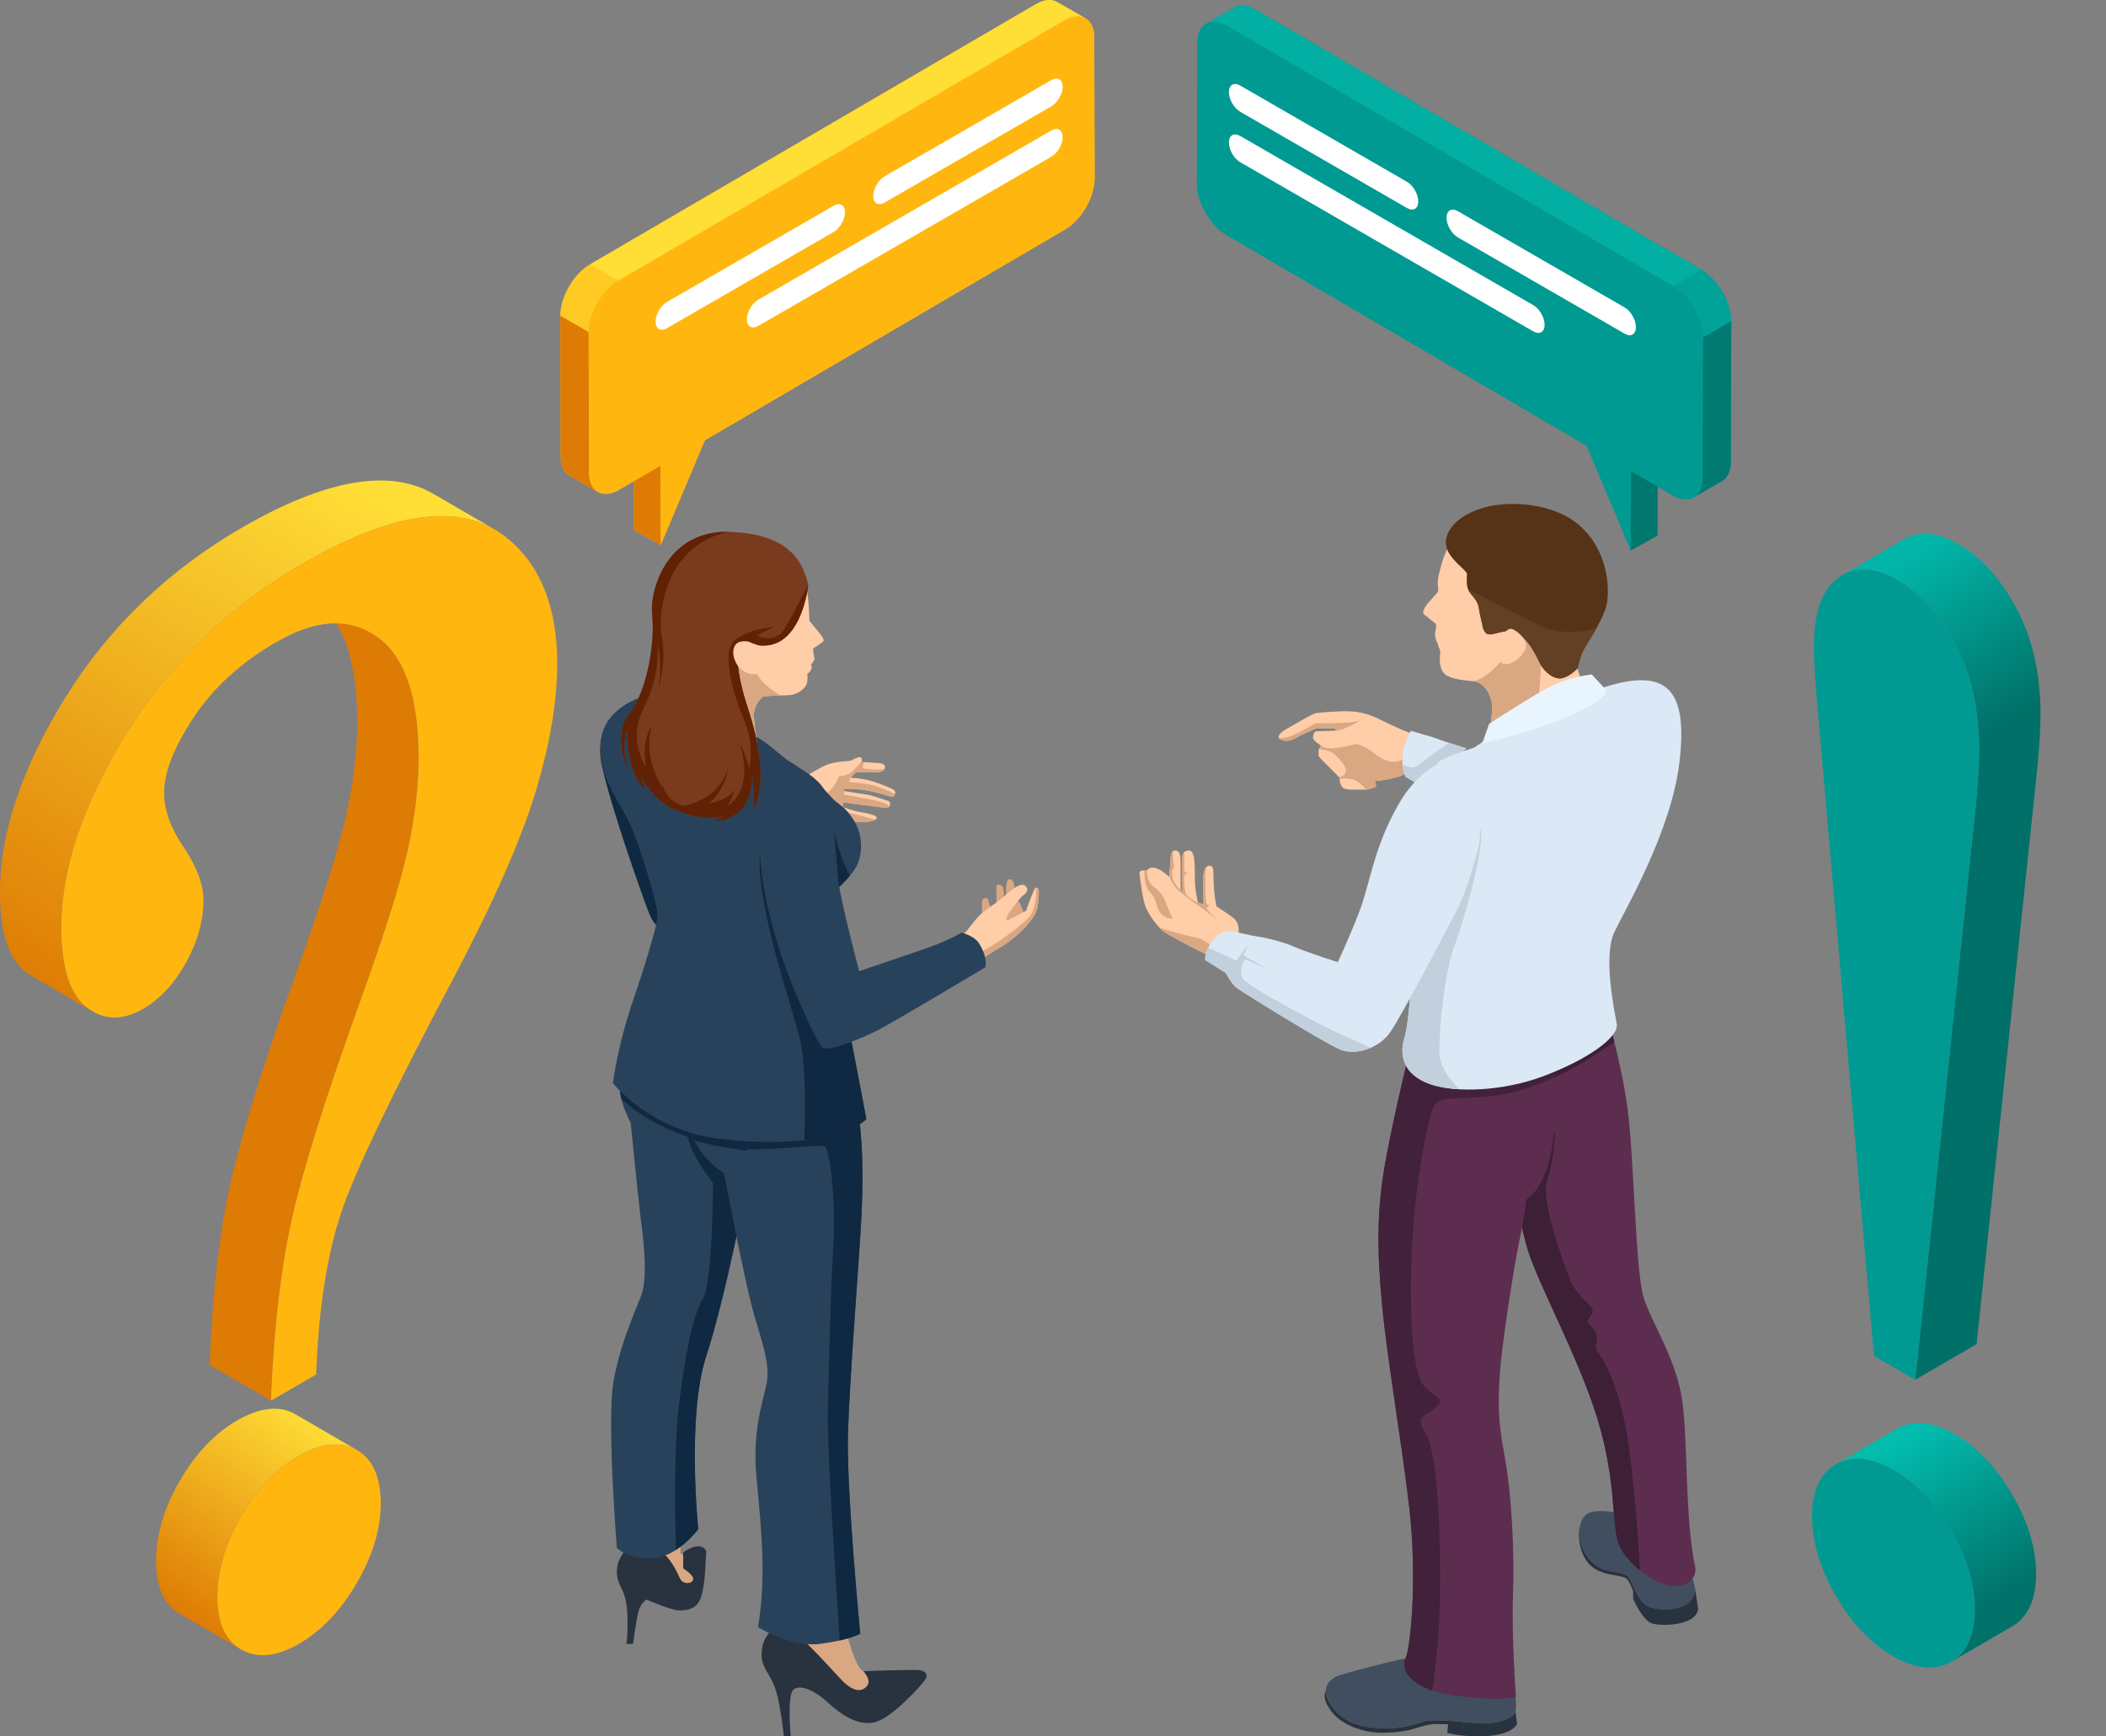 <?xml version="1.0" encoding="UTF-8"?>
<svg id="_1" data-name="1" xmlns="http://www.w3.org/2000/svg" xmlns:xlink="http://www.w3.org/1999/xlink" viewBox="0 0 2145.72 1769.31">
  <rect x="0" y="0" width="2145.72" height="1769.31" fill="#808080" stroke="none"/>
  <defs>
    <linearGradient id="Unbenannter_Verlauf_3" data-name="Unbenannter Verlauf 3" x1="1932.66" y1="1470.89" x2="2033.32" y2="1631.13" gradientUnits="userSpaceOnUse">
      <stop offset="0" stop-color="#02bcae"/>
      <stop offset="1" stop-color="#01726a"/>
    </linearGradient>
    <linearGradient id="Unbenannter_Verlauf_2" data-name="Unbenannter Verlauf 2" x1="1785.28" y1="670.88" x2="1890.06" y2="835.23" gradientUnits="userSpaceOnUse">
      <stop offset="0" stop-color="#02b5a8"/>
      <stop offset="1" stop-color="#017068"/>
    </linearGradient>
    <linearGradient id="linear-gradient" x1="318.85" y1="1441.15" x2="181.1" y2="1643.56" gradientUnits="userSpaceOnUse">
      <stop offset="0" stop-color="#ffde36"/>
      <stop offset="1" stop-color="#de7b04"/>
    </linearGradient>
    <linearGradient id="linear-gradient-2" x1="365.26" y1="492.46" x2="46.62" y2="1021.15" xlink:href="#linear-gradient"/>
  </defs>
  <g>
    <path d="m2050.44,1523.31c-16.06-27.79-35.74-48.54-58.52-61.69-22.8-13.16-42.54-15.17-58.71-5.96l-62.53,36.34c16.17-9.21,35.91-7.2,58.7,5.95,22.77,13.15,42.46,33.9,58.52,61.69,16.06,27.85,24.16,54.95,24.08,80.63-.07,26.17-8.33,44.12-24.46,53.32l62.53-36.34c16.14-9.2,24.39-27.15,24.46-53.32.08-25.67-8.02-52.77-24.08-80.63Z" style="fill: url(#Unbenannter_Verlauf_3);"/>
    <path d="m2055.49,621.86c-16.11-31.04-36.19-53.62-59.7-67.19-21.58-12.46-40.53-14.13-56.38-4.92-10.42,6.06-20.84,12.11-31.26,18.17-10.42,6.06-20.84,12.11-31.26,18.17,15.85-9.21,34.79-7.55,56.38,4.91,23.51,13.57,43.58,36.15,59.69,67.19,15.72,30.33,23.61,66.21,23.5,106.66-.03,12.53-.96,29.01-2.84,50.39l-62.27,590.72,62.53-36.34,62.27-590.72c1.88-21.38,2.8-37.85,2.84-50.38.11-40.45-7.78-76.34-23.5-106.66Z" style="fill: url(#Unbenannter_Verlauf_2);"/>
    <g>
      <path d="m1929.39,1497.95c-22.79-13.16-42.54-15.17-58.7-5.95-16.17,9.18-24.39,26.9-24.46,52.57-.08,26.2,8.05,53.57,24.08,81.35,16.03,27.8,35.75,48.58,58.54,61.74,22.77,13.15,42.51,15.15,58.68,5.94,16.14-9.2,24.39-27.15,24.46-53.32.08-25.68-8.02-52.78-24.08-80.63-16.06-27.79-35.75-48.54-58.52-61.69Z" style="fill: #009a93;"/>
      <path d="m1992.96,658.2c-16.11-31.04-36.18-53.62-59.69-67.19-23.45-13.54-43.79-14.33-60.42-2.28-16.34,11.81-24.67,35.3-24.76,69.8-.04,13.73,1.21,34.53,3.85,63.53l57.36,659.62,42.06,24.29,62.27-590.72c1.88-21.38,2.81-37.86,2.84-50.39.11-40.45-7.78-76.34-23.5-106.66Z" style="fill: #009a93;"/>
    </g>
  </g>
  <g>
    <path d="m300.93,1441.07c-16.17-9.22-36.13-7.07-59.33,6.32-22.8,13.16-42.48,33.91-58.55,61.74-16.03,27.77-24.15,55.41-24.08,82.12.07,26.2,8.32,44.12,24.46,53.32l62.52,36.34c-16.14-9.2-24.39-27.13-24.46-53.32-.08-26.72,8.04-54.35,24.08-82.13,16.06-27.82,35.75-48.57,58.55-61.74,23.19-13.39,43.16-15.53,59.32-6.32l-62.52-36.33Z" style="fill: url(#linear-gradient);"/>
    <polygon points="276.08 1427.22 213.55 1390.89 214.06 1379.12 276.59 1415.46 276.08 1427.22" style="fill: #de7b04;"/>
    <path d="m383.86,648.66c-1.86-1.3-3.75-2.5-5.65-3.61-20.85-12.11-41.68-24.22-62.53-36.34,1.91,1.11,3.79,2.31,5.65,3.61,28.11,19.63,42.47,60.62,42.64,121.93.08,30.23-3.71,62.77-11.27,96.7-7.62,34.26-24.63,87.85-50.53,159.33-33.89,94.44-56.55,166.98-67.36,215.59-10.84,48.77-17.82,107.04-20.76,173.24l62.53,36.33c2.94-66.2,9.92-124.48,20.76-173.24,10.81-48.62,33.47-121.15,67.36-215.59,25.9-71.48,42.91-125.07,50.52-159.33,7.57-33.93,11.36-66.47,11.28-96.7-.18-61.31-14.53-102.31-42.64-121.93Z" style="fill: #de7b04;"/>
    <path d="m441.51,503.15c-44.74-26-110.06-14.54-194.55,34.24-75.28,43.46-135.87,101.66-180.1,172.99C22.33,782.21-.17,849.15,0,909.39c.11,39.93,8.61,66.94,25.27,80.3,2.24,1.79,4.52,3.37,6.83,4.71l62.53,36.34c-2.32-1.35-4.6-2.92-6.83-4.72-16.66-13.36-25.16-40.36-25.28-80.29-.17-60.23,22.33-127.17,66.86-199.01,44.22-71.33,104.82-129.52,180.1-172.99,84.49-48.78,149.8-60.23,194.55-34.23-20.84-12.11-41.68-24.23-62.53-36.34Z" style="fill: url(#linear-gradient-2);"/>
    <g>
      <path d="m363.45,1477.41c-16.16-9.21-36.13-7.07-59.32,6.32-22.8,13.16-42.48,33.92-58.55,61.74-16.03,27.78-24.15,55.41-24.08,82.13.07,26.19,8.32,44.12,24.46,53.32,16.17,9.21,35.91,7.2,58.71-5.96,22.74-13.13,42.54-33.95,58.8-61.82,16.29-27.95,24.52-55.39,24.45-81.62-.08-26.68-8.3-44.89-24.47-54.1Z" style="fill: #ffb710;"/>
      <path d="m517.55,549.01c-44.64-37.53-114.63-29.22-208.06,24.71-75.28,43.47-135.88,101.66-180.1,172.99-44.53,71.84-67.03,138.78-66.86,199.01.11,39.93,8.61,66.94,25.28,80.29,17.09,13.7,36.58,14.38,57.96,2.04,17.22-9.94,31.95-25.88,43.87-47.39,11.77-21.27,17.69-42.68,17.63-63.71-.05-16.21-6.99-34.33-21.23-55.44-12.45-18.47-18.8-36.35-18.84-53.14-.06-21.09,9.6-46.1,29.48-76.39,20.14-30.73,48.6-56.81,84.57-77.57,40.78-23.55,74.37-25.43,102.62-5.76,28.11,19.63,42.47,60.62,42.64,121.93.08,30.23-3.71,62.77-11.28,96.7-7.61,34.26-24.62,87.86-50.52,159.33-33.89,94.44-56.55,166.97-67.36,215.59-10.84,48.76-17.82,107.04-20.76,173.24l-.51,11.76,45.99-26.55.51-10.53c2.8-60.85,11.17-112.62,24.84-153.86,13.78-41.62,52.61-122.75,115.51-241.24,40.46-76.79,68.34-140.24,82.89-188.61,14.64-48.71,22.01-92.83,21.9-131.06-.16-56.56-17.05-99.06-50.17-126.36Z" style="fill: #ffb710;"/>
    </g>
  </g>
  <g>
    <path d="m653.79,1596.69c-8.98-3.54-16-17.98-12.72-26.59,3.27-8.61,9.1-31.04,5.95-52.31-3.15-21.26-21.89-80.22-18.09-108.89,3.8-28.67,13.12-50.08,20.72-69.08,7.6-19,14.51-46.28,9.67-73.57-4.84-27.29-14.65-123.3-14.65-123.3,0,0-14.02-24.52-8.49-61.82,5.53-37.3,18.65-69.77,18.65-69.77l82.9,82.89,13.12,102.58s-5.88,73.91-17.62,112.25c-11.74,38.34-24.52,55.26-28.66,97.05-4.14,41.79-14.5,109.83-13.12,135.74s2.04,40.95,2.04,40.95c0,0,9.63,6.26,12.16,12.16,2.52,5.9,2.8,19.93-2.34,22.64-5.15,2.71-49.51-20.94-49.51-20.94Z" style="fill: #d9a782;"/>
    <path d="m830.72,1709.33c-20.84-12.95-33.41-24.97-36.04-33.22-2.63-8.26,2.26-21.21,2.26-21.21,0,0,9.19-15.01,5.44-39.23-3.75-24.21-27.47-80.35-29.55-120.24-2.07-39.89,16.58-86.52,12.95-108.28-3.63-21.76-24.35-76.16-30.57-112.42-6.22-36.27-15.02-81.86-15.02-81.86,0,0-35.23-15.02-41.45-68.9-6.22-53.88,10.36-76.16,10.36-76.16h144.54s20.72,74.6,21.24,148.17c.52,73.57-7.77,148.69-10.36,179.77-2.59,31.09-6.22,77.19-9.84,139.36-3.63,62.17-3.63,104.65,2.59,129.52s14.82,55.47,22.38,58.22c7.56,2.75,19.85,28.5,3.08,28.03-16.77-.47-52.01-21.54-52.01-21.54Z" style="fill: #d9a782;"/>
    <path d="m643.71,1570.1s-12.61,15.49-14.41,24.32c-1.8,8.83-1.08,14.59,4.5,25.4,5.58,10.81,5.58,26.12,5.58,36.75s-1.08,18.55-1.08,18.55h6.66s3.78-27.92,5.94-34.58c2.16-6.66,7.56-10.63,7.56-10.63,0,0,25.4,10.81,32.6,10.99,7.2.18,19.27-.18,23.59-14.41,4.32-14.23,4.5-42.33,4.86-45.21.36-2.88-4.86-7.21-12.25-5.04-7.38,2.16-11.17,5.94-11.17,5.94v16.03s11.71,7.21,10.09,11.53c-1.62,4.32-10.09,5.04-13.33-1.26-3.24-6.31-14.59-38.37-49.17-38.37Z" style="fill: #29333f;"/>
    <path d="m796.09,1654.04s-16.93,7.56-19.63,25.4c-2.7,17.83,5.58,22.15,12.07,37.46,6.48,15.31,10.09,52.41,10.09,52.41h7.02s-3.96-41.97,2.88-47.73c6.84-5.76,22.34,1.44,34.22,12.61,11.89,11.17,30.8,25.22,48.63,20.71,17.83-4.5,47.55-37.82,51.15-43.23,3.6-5.41.9-9.91-8.83-10.09-9.73-.18-54.04,1.26-54.04,1.26,0,0,8.29,9.01,4.14,14.59-4.14,5.58-12.79,9.01-27.2-6.48-14.41-15.49-48.27-53.31-60.52-56.92Z" style="fill: #29333f;"/>
    <path d="m628.42,1577.15s10.02,11.4,35.87,10.64c25.84-.76,47.13-29.64,47.13-29.64,0,0-11.84-115.53,8.14-176.34,19.98-60.81,42.02-177.33,42.02-177.33l-3.8-140.09-111.27-30.3s-5.51,10.56-12.4,44.78c-6.89,34.22,0,47.54,8.5,65.45,0,0,7.29,73.85,10.06,96.03,2.77,22.18,7.7,61.3.62,79.78-7.08,18.48-21.37,49.05-28.28,87.73-6.91,38.68,3.41,169.28,3.41,169.28Z" style="fill: #29425b;"/>
    <path d="m700.73,1159.36c6.45,23.31,25.79,46.12,25.79,46.12,0,0-.5,100.31-9.92,116.86-9.42,16.54-16.76,45.8-24.5,106.31-5.28,41.3-4.5,110.76-3.48,150.72,13.61-8.77,22.79-21.21,22.79-21.21,0,0-11.84-115.53,8.14-176.34,19.98-60.81,42.02-177.33,42.02-177.33l-2.54-93.79-61.68-10.35s-3.07,35.71,3.38,59.02Z" style="fill: #102942;"/>
    <path d="m772.31,1657.96s33.16,20.89,62.69,17.15c29.53-3.74,41.45-10.35,41.45-10.35,0,0-14.51-149.83-12.43-206.47,2.07-56.64,8.98-144.37,12.43-197.56,3.45-53.19,6.76-138.04-20.45-192.32l-158.64-6.62s-4.18,30.83-1.52,59.45c2.66,28.61,13.97,48.24,24.62,59.55,10.64,11.31,17.3,14.64,17.3,14.64,0,0,21.29,114.44,31.94,149.04,10.64,34.6,14.3,49.23,11.31,65.54-2.99,16.3-14.77,47.09-10.31,94.81,5.24,56.08,10.1,102.98,1.63,153.15Z" style="fill: #29425b;"/>
    <path d="m697.35,1061.79s-4.18,30.83-1.52,59.45c1.54,16.55,5.98,30.08,11.51,40.75,10.62,3,28.83,7.66,43.51,8.91,22.14,1.88,83.27-4.18,88.87-3.25,5.6.93,12.13,54.13,9.33,101.27-2.8,47.13-4.67,125.53-5.6,171.27-.72,35.45,8.09,171.82,12.09,231.37,14.62-3.33,20.91-6.79,20.91-6.79,0,0-14.51-149.83-12.43-206.47,2.07-56.64,8.98-144.37,12.43-197.56,3.45-53.19,6.76-138.04-20.45-192.32l-158.64-6.62Z" style="fill: #102942;"/>
    <path d="m757.78,1064.39l-111.27-30.3s-5.51,10.56-12.4,44.78c-3.71,18.41-3.42,30.76-1.05,41.04,9.44,8.62,33.22,27.57,70.85,39.44,16.38,5.17,36.78,9.7,56.8,13.45l-2.94-108.42Z" style="fill: #102942;"/>
    <path d="m639.28,721.59l-2.4-2.4s-33.33,16.56-23.59,61.14c9.74,44.58,41.2,132.68,47.5,148.94,6.29,16.26,13.11,20.45,34.09,15.73,20.98-4.72-55.59-223.41-55.59-223.41Z" style="fill: #102942;"/>
    <g>
      <path d="m814.97,794.64s18.99-11.91,27.46-15.37c8.46-3.45,24.18-3.97,24.18-3.97,0,0,7.77-4.46,10.02-3.79,2.25.68,1.38,5,1.38,5,0,0,11.92.52,17.61,1.04,5.7.52,6.91,2.88,5.7,5.5-1.21,2.62-2.59,4-11.57,3.83-8.98-.17-17.79.17-17.79.17l-5.44,5.44s9.41.43,17.01,2.16c7.6,1.73,21.59,7.25,25.73,9.33,4.14,2.07,2.93,5.18,1.55,7.08-1.38,1.9-7.94-1.04-16.4-3.11-8.46-2.07-9.67-2.42-16.58-3.28-6.91-.86-17.79-.86-17.79-.86v2.24s17.27,2.76,23.31,3.63c6.05.86,18.83,5.87,21.59,6.39,2.76.52,3.63,8.29-3.8,7.08-7.43-1.21-20.21-2.76-26.08-3.45-5.87-.69-15.71-2.07-15.71-2.07l-.86,4.66s9.33,3.46,15.02,4.66c5.7,1.21,20.72,2.94,19.69,6.73-1.04,3.8-14.33,4.66-23.49,3.8-9.15-.86-45.42-.86-45.42-.86l-9.33-41.96Z" style="fill: #ffcda8;"/>
      <path d="m906.35,821.55c-1.71-1.43-4.18-2.94-7.62-4.11-8.14-2.77-38.68-7.6-38.68-7.6v-6.04s10.88,0,17.79.86c6.91.86,8.11,1.21,16.58,3.28,8.46,2.07,15.02,5.01,16.4,3.11.4-.55.78-1.2,1.02-1.89-4.5-2.65-15.21-6.86-20.88-8.65-6.05-1.9-26.25-3.8-26.25-3.8l1.81-4.23,5.44-5.44s8.81-.35,17.79-.17c8.39.16,10.15-1.03,11.33-3.32-5.93,1.01-15.17.88-20.31-.48-2.4-.63-1.84-3.4-.37-6.45-1.45-.07-2.4-.11-2.4-.11,0,0,.05-.28.1-.7,0,0-5.2,5.79-9.69,10.28-4.49,4.49-13.73,5.1-13.73,5.1,0,0-3.97,12.26-14.16,18.3-5.37,3.19-13.97,5.22-20.81,6.51l4.58,20.6s36.27,0,45.42.86c7.83.74,18.68.21,22.3-2.34-13.37-3.64-36.81-9.57-36.81-9.57l3.28-3.28.86-4.66s9.84,1.38,15.71,2.07c5.87.69,18.65,2.24,26.08,3.45,2.8.46,4.42-.36,5.2-1.59Z" style="fill: #d9a782;"/>
    </g>
    <path d="m720.14,731.6l-41.91-17.35s-17.77-3.4-31.35,0c-13.58,3.4-31.53,23.29-33.47,45.12-1.94,21.83,21.07,58.14,34.1,86.92,13.03,28.78,29.76,80.37,23.25,102.91-6.52,22.54-17.35,53.27-29.94,92.88,0,0,31.73,30.22,77.06,46.08,45.33,15.86,130.7,11.33,151.09-6.8l-12.93-73.52-4.07-104.8s23.62-14.12,23.89-41.54c.27-27.42-18.92-34.96-33.99-52.87-15.07-17.91-40.93-32.82-40.93-32.82,0,0-34.48-35.64-80.78-44.21Z" style="fill: #dbe8f5;"/>
    <path d="m868.96,1081.37l-12.93-73.52-4.07-104.8s7.19-4.31,13.68-12.76c-11.92-28.85-22.55-69.65-22.55-69.65,0,0-56.25-8.69-66.91,28.04-10.66,36.74,9.87,124.44,18.07,171.06,5.49,31.24,5.97,61.39,5.69,77.9,30.68-1.18,58.5-6.91,69.02-16.26Z" style="fill: #c2cfdc;"/>
    <path d="m624.46,1103.62s37,47.47,106.78,56.57c53.62,6.99,125.51,4.95,151.46-19.82,0,0-16.58-87.91-19.15-99.11l-9.3-136.77s12.66-11.28,18.27-21.45c5.6-10.17,7.99-30.5-2.7-47.33-10.69-16.83-14.88-13.79-25.12-25.95-10.23-12.16-31.72-29.17-40.27-33.93-8.56-4.76-26.55-24.22-41.71-28.36-15.16-4.14-105.88-38.19-105.88-38.19,0,0-42.55,10.64-44.84,47.67-2.29,37.03,19.93,59.45,30.72,84.57,10.79,25.12,27.59,80.95,27.19,91.34-.39,10.39-10.17,41.31-17.23,63.52-7.06,22.21-20.7,56.13-28.23,107.26Z" style="fill: #29425b;"/>
    <path d="m882.69,1140.36s-16.58-87.91-19.15-99.11l-9.3-136.77s6.12-5.45,11.73-12.19c-12.9-23.65-19.19-57.07-19.19-57.07l-29.6-7.64s-39.11-13.97-43.03,41.54c-3.91,55.51,34.43,160.42,41.59,192.67,5.53,24.89,4.51,77.44,3.76,100.16,27.01-2.86,50.55-9.53,63.19-21.59Z" style="fill: #102942;"/>
    <g>
      <path d="m1001.13,936.94s-1.55-17.61,0-20.21c1.55-2.59,5.53-2.07,6.05,1.38.52,3.45,4.14,11.57,4.14,11.57l3.8-3.67s.34-15.16,0-19.3c-.34-4.14.17-6.1,3.63-5.12s3.97,2.88,4.32,14.45c.34,11.57,2.59.86,2.42-.86-.17-1.73-2.07-19.17,3.11-19.34,5.18-.17,5.18,9.5,5.18,14.16s5.27,9.93,5.27,9.93c0,0,5.44,13.56,5.44,14.25s-16.75,18.31-17.79,18.65c-1.04.34-25.56-15.89-25.56-15.89Z" style="fill: #d9a782;"/>
      <path d="m927.57,975.8s41.62-14.16,49.22-19.17c7.6-5.01,16.06-20.2,24.18-26.59,8.12-6.39,18.48-13.12,23.14-17.61,4.66-4.49,17.1-14.85,21.24-9.15,4.14,5.7-2.59,8.12-5.53,11.57-2.93,3.46-12.6,15.72-13.3,17.96-.69,2.25-3.11,6.56,1.47,4.4s17.36-9.24,17.36-9.24c0,0,4.54-12.44,6.78-17.79,2.25-5.35,3.06-6.39,5.13-5.35,2.07,1.04,1.04,10.88,0,17.96s-3.45,10.88-9.33,18.13c-5.87,7.25-18.48,18.31-27.11,23.31-8.63,5.01-54.74,34.54-62.69,40.24-7.95,5.7-47.49,33.16-70.98,44.38-23.49,11.22-43,17.78-44.04,14.85-1.04-2.93,20.55-61.3,29.7-67.18,9.15-5.87,42.38-16.41,54.74-20.72Z" style="fill: #ffcda8;"/>
      <path d="m1057.26,904.82c-.48-.24-.89-.36-1.27-.34.2,10.61-1.82,22.53-6.23,28.67-4.97,6.91-30.03,25.49-43.64,33.26-13.61,7.77-45.79,29.38-77.11,49.68-24.98,16.19-67.92,34.16-84.3,40.78-1.17,3.76-1.78,6.27-1.58,6.83,1.04,2.93,20.55-3.63,44.04-14.85,23.49-11.22,63.03-38.68,70.98-44.38,7.95-5.7,54.05-35.23,62.69-40.24,8.63-5.01,21.24-16.06,27.11-23.31,5.87-7.25,8.29-11.05,9.33-18.13s2.07-16.92,0-17.96Z" style="fill: #d9a782;"/>
      <path d="m800.92,775.81s-29.12,28.36-27.82,69.78c1.29,41.41,3.88,61.78,16.5,107.24,12.62,45.47,42.71,110.18,48.53,114.71,5.82,4.53,40.45-9.71,56.3-17.8,15.85-8.09,109.5-64.08,109.5-64.08,0,0,2.84-10.03-6.47-24.46-5.27-8.15-17.94-10.79-17.94-10.79,0,0-12.94,7.76-32.03,14.56-19.09,6.8-72.15,24.59-72.15,24.59,0,0-18.77-71.51-21.04-90.92-2.26-19.41-4.53-73.71-13.27-91.86-8.73-18.15-40.12-30.98-40.12-30.98Z" style="fill: #29425b;"/>
    </g>
    <g>
      <path d="m824.67,632.6s5.73,7.12,8.5,10.35c2.77,3.23,6.93,8.41,5.82,10.26-1.11,1.85-10.35,7.3-10.35,7.3,0,0-.28,3.7.65,7.49.92,3.79.65,4.34-.55,6.01-1.2,1.66-2.45,2.91-2.45,2.91,0,0,1.71,2.63-.14,5.86-1.85,3.23-3.6,3.7-3.6,3.7,0,0,1.11,8.87-1.85,12.85-2.96,3.97-9.06,9.06-18.94,9.15-9.89.09-22.55.83-24.21,1.48-1.66.65-8.68,7.67-9.37,16.65-.69,8.98,4.83,41.27,4.83,41.27,0,0-40.24,11.05-65.45-5.35-25.21-16.41-25.73-42.65-25.73-42.65,0,0,19.52-23.49,17.62-36.96-1.9-13.47-11.4-22.28-15.89-34.19-4.49-11.92-11.4-46.8,5.18-71.5,16.58-24.69,44.21-28.84,73.74-24.52,29.53,4.32,46.63,13.64,54.23,30.22,7.6,16.58,7.6,42.65,7.6,42.65l.38,7.03Z" style="fill: #ffcda8;"/>
      <path d="m767.24,679.6c-9.52-24.22-15.61-39.49-15.61-39.49h-24.95s4.77,82.61-.44,129.74c22.61,4.65,46.78-1.98,46.78-1.98,0,0-5.52-32.29-4.83-41.27.69-8.98,7.71-16,9.37-16.65,1.31-.51,9.46-1.08,17.7-1.34-9.67-5.41-22.45-14.86-28.01-29.01Z" style="fill: #d9a782;"/>
      <g>
        <path d="m728.03,837.6c44.04-6.01,37.81-49.35,37.81-49.35,3.31,14.48,1.58,36.62,1.58,36.62,18.13-34.47-1.87-92.23-7.2-108.76-5.34-16.53-11.64-44.97-7.5-55.68,4.14-10.72,19.66-2.93,19.66-2.93,44.64,5.93,51.12-61.73,51.12-61.73-5.08-20.14-15.95-51.38-79.56-53.81-63.62-2.43-82.43,58.11-79.42,85.17,3.01,27.06-5.12,77.16-23,99.5-17.88,22.34-2.47,56.89-2.47,56.89,0,0-6.92-24.97.51-39.83,0,0-2.95,40.56,17.46,60.89,0,0-2.3-5.5-4-12.68,0,0,13.57,23.99,33.03,32.46,19.45,8.47,38.19,11.3,51.16,6.8l-9.15,6.46Z" style="fill: #7a3a1d;"/>
        <g>
          <path d="m765.84,788.25c3.31,14.48,1.58,36.62,1.58,36.62,18.13-34.47-1.87-92.23-7.2-108.76-5.34-16.53-11.64-44.97-7.5-55.68,4.14-10.72,19.66-2.93,19.66-2.93,42.36,5.63,50.35-54.98,51.06-61.18-3.46,6.48-13.15,24.65-22.1,41.29-11.13,20.71-29.92,9.9-29.92,9.9l16.76-8.6s-22.87,1.08-39,12.84c-16.13,11.77-.47,59.97,9.72,84.08,10.19,24.12,4.52,47.22,4.52,47.22-3.32-14.53-9.71-25.49-9.71-25.49,15.86,51.12-14.1,64.56-14.1,64.56,6.47-5.32,8.33-17.54,8.33-17.54-5.77,11.07-25.59,13.96-25.59,13.96,17.96-14.33,19.53-37.58,19.53-37.58-8.33,35.6-46.21,40.13-46.21,40.13-15.62-4.65-19.78-16.96-20.89-23.48l.5,5.22s-20.96-28.64-11.22-63.53c0,0-10.74,14.5-6.04,41.93,0,0-18.44-26.78-3.12-57.74,15.33-30.98,15.96-51.08,14.82-69.53,0,0,6.16,25.39.58,50.05,0,0,9.17-26.86,4.1-54.58-4.65-25.42,3.27-93.42,67.78-107.49-62.18-1.23-80.64,58.38-77.66,85.19,3.01,27.06-5.12,77.16-23,99.5-17.88,22.34-2.47,56.89-2.47,56.89,0,0-6.92-24.97.51-39.83,0,0-2.95,40.56,17.46,60.89,0,0-2.3-5.5-4-12.68,0,0,13.57,23.99,33.03,32.46,19.45,8.47,38.19,11.3,51.16,6.8l-9.15,6.46c44.04-6.01,37.81-49.35,37.81-49.35Z" style="fill: #612104;"/>
          <path d="m674.77,797.61l-.4-4.18s-.03,1.65.4,4.18Z" style="fill: #612104;"/>
        </g>
      </g>
      <path d="m770.57,661.17c-3.28-8.46-11.57-8.46-16.92-7.08-5.35,1.38-9.5,9.5-3.97,20.9,5.53,11.4,20.21,14.85,22.62,9.67,2.42-5.18-1.73-23.49-1.73-23.49Z" style="fill: #ffcda8;"/>
    </g>
  </g>
  <g>
    <g>
      <path d="m1303.79,752.92c-2.13-1.4-1.54-5.55,7.18-10.27,8.72-4.71,26.17-15.67,30.64-16.14,4.48-.46,22.7-2.16,33.66-1.7,10.96.46,19.92,3.25,27.79,6.95,7.87,3.7,22.85,11.27,32.89,14.82,10.03,3.55,70.25,23.47,70.25,23.47l-23.01,39.22-44.93-19.61s-5.25-2.32-6.02-2.32,1.08,2.01-11.73,5.25c-12.82,3.24-19.92,3.24-19.92,3.24,0,0,3.09,5.41,0,6.49-3.09,1.08-8.03,2.32-8.03,2.32h-13.59c-10.35,0-11.12-1.7-12.82-4.94-1.7-3.24-1.24-7.26-1.24-7.26,0,0-8.72-8.72-16.29-16.29-7.56-7.57-4.55-5.72-5.17-9.15-.62-3.43,2.47-7.29,2.47-7.29,0,0-8.49-5.1-8.18-8.18.31-3.09.77-6.48,4.79-6.48s19.3-.62,19.3-.62l-2.32-2.32h-18.22s-14.05,5.71-19.92,9.27-12.2,5.08-17.6,1.54Z" style="fill: #ffcda8;"/>
      <g>
        <path d="m1488.4,800.42c-12.81-5.01-44.74-17.52-48.43-19.24-4.63-2.16-10.65-7.72-10.65-7.72-9.57,6.79-22.54-.31-28.56-5.4-6.02-5.1-16.37-10.19-18.84-9.88-2.47.31-19.92,4.94-26.71,4.39-6.79-.55-9.26-2.84-9.26-2.84,0,0-1.21,1.52-1.97,3.5,2.33.41,5.33.97,7.99,1.6,5.25,1.23,6.64,2.63,10.73,6.72,4.09,4.09,7.95,9.19,8.57,12.58.52,2.84-1.14,6.86-7.02,7.65.43.43.69.69.69.69,0,0-.05.5-.05,1.25,1.59-.31,3.01-.51,4.07-.48,5.1.16,10.81.77,13.59,2.78,2,1.44,6.46,4.81,9.51,8.65h.53s4.94-1.24,8.03-2.32c3.09-1.08,0-6.49,0-6.49,0,0,7.1,0,19.92-3.24,12.82-3.24,10.96-5.25,11.73-5.25s6.02,2.32,6.02,2.32l44.93,19.61,5.2-8.86Z" style="fill: #d9a782;"/>
        <path d="m1341.3,742.12h18.22l2.32,2.32c10.5-1.39,23.78-10.19,23.78-10.19,0,0-3.24,1.08-9.11,1.7-5.87.62-17.45.93-17.45.93h-18.53s-19.92,11.73-27.79,14.05c-3.08.91-6.56,1.22-9.66,1.27.18.29.41.54.7.74,5.4,3.55,11.74,2.01,17.6-1.54s19.92-9.27,19.92-9.27Z" style="fill: #d9a782;"/>
      </g>
      <path d="m1437.52,744.59s-15.32,25.45-5.38,46.95l15.32,9.14,46.76-38.1s-21.23-6.52-29.83-9.74c-8.6-3.23-14.78-4.57-14.78-4.57l-12.09-3.68Z" style="fill: #dbe8f5;"/>
      <path d="m1432.14,791.54l15.32,9.14,46.76-38.1s-8.94-2.74-17.57-5.55c-14.74,8.82-29.21,21.42-33.96,24.16-3.47,2-9.11.1-13.77-2.2.34,4.19,1.31,8.45,3.21,12.56Z" style="fill: #c2cfdc;"/>
    </g>
    <path d="m1544.11,1744.04c-1.82,7.28-19.6,12.12-32.13,12.12s-50.12-5.86-61.44-2.02c-20.57,6.98-36.38,9.09-58.61,5.25-22.23-3.84-33.55-15.97-39.41-28.5-1.29-2.76-1.82-5.3-1.81-7.65l-.04.02s-5.02,6.62,6.29,21.18c11.32,14.55,33.14,20.21,46.08,21.02,12.94.81,29.91-1.26,38.4-4.17,8.49-2.91,16.98-4.72,22.03-4.52,5.05.2,11.92.2,11.92.2l-.81,8.67s10.31,3.46,31.12,3.66c20.82.2,35.97-4.85,40.02-12.53l-1.62-12.73Z" style="fill: #29333f;"/>
    <path d="m1670.01,1544.37s-13.14-1.82-23.24-3.23c-10.11-1.42-26.07-3.23-31.93,3.23-5.86,6.47-7.07,16.98-3.84,29.1,3.23,12.12,13.74,23.04,23.65,25.87,9.9,2.83,21.22,3.44,24.25,7.07,3.03,3.64,9.3,23.65,18.39,29.3,9.1,5.66,29.71,5.46,39.41,0,9.7-5.46,10.71-15.76,10.71-15.76,0,0-8.89-37.39-11.52-45.27-2.63-7.88-45.88-30.31-45.88-30.31Z" style="fill: #414e5f;"/>
    <path d="m1727.41,1621.17c-.02-.12-.09-.23-.14-.34-.48,2.58-2.56,10.38-10.57,14.89-9.7,5.46-30.31,5.66-39.41,0-9.1-5.66-15.36-25.67-18.39-29.3-3.03-3.64-14.35-4.24-24.25-7.07-9.9-2.83-20.41-13.74-23.65-25.87-1.65-6.19-2.13-11.94-1.43-16.97h-.32s-2.49,14.34,3.78,27.88c6.27,13.54,15.36,16.17,21.42,18.39,6.06,2.22,20.01,2.83,23.24,6.26,3.23,3.44,6.26,12.53,6.26,12.53v7.48s9.3,22.23,19.4,25.26c10.11,3.03,44.06,2.28,46.89-14.42,0,0-2.07-14.32-2.83-18.72Z" style="fill: #29333f;"/>
    <path d="m1460.04,1675.53s-16.37,12.13-32.74,15.36c-16.37,3.23-52.14,12.93-61.84,15.97-9.7,3.03-18.79,11.52-12.93,24.05,5.86,12.53,17.18,24.66,39.41,28.5,22.23,3.84,38.04,1.72,58.61-5.25,11.32-3.84,48.91,2.02,61.44,2.02s30.31-4.85,32.13-12.12-1.42-42.64-14.96-55.98c-13.54-13.34-69.12-12.53-69.12-12.53Z" style="fill: #414e5f;"/>
    <path d="m1636.56,1031.28s15.17,50.38,21.67,98.05c6.5,47.67,8.12,165.76,16.25,192.31,8.13,26.54,33.59,62.84,39.55,106.17,5.96,43.34,2.39,118.63,13.38,170.1,0,0,2.17,15.55-18.07,18.07-20.23,2.52-54.41-23.48-60.91-45.15-6.5-21.67-1.57-61.21-20.53-124.05-18.96-62.84-59.99-136.51-71.36-173.35-11.38-36.84-31.98-160.89-31.98-160.89l35.64-47.61s48.74-18.47,76.37-33.64Z" style="fill: #5d2d4f;"/>
    <path d="m1655.59,1450.99c-12.7-62.17-29.33-72.24-29.58-77.06-.25-4.82,3.75-13.57-3.47-20.8-7.22-7.23-5.91-5.91-.66-14.23,5.25-8.32-14.45-14.45-22.77-36.34-8.32-21.89-29.34-80.12-22.77-99.39,6.57-19.26,7.93-47.72,7.93-47.72l-23.26-34.15s-4.35-12.65,22.2-23.37c20.18-8.15,48.95-27.33,61.59-36.06-4.54-18.24-8.26-30.59-8.26-30.59-27.63,15.17-76.37,33.64-76.37,33.64l-35.64,47.61s20.61,124.05,31.98,160.89c11.38,36.84,52.4,110.51,71.36,173.35,18.96,62.84,14.03,102.38,20.53,124.05,3,9.99,11.89,20.9,22.58,29.51-2.57-44.28-7.48-110.52-15.41-149.34Z" style="fill: #3d1f36;"/>
    <path d="m1437.8,1063.96s-19.46,80-27.03,124.32c-7.57,44.32-8.11,83.24-2.7,140.54,5.41,57.29,18.92,132.43,27.57,205.39,8.65,72.97,1.72,143.34-3.46,155.45-5.18,12.11,4,22.92,21.84,31.03,17.84,8.11,71.65,13.32,90.56,8.45,0,0-4.62-59.8-3-104.66,1.62-44.86-1.62-103.78-8.65-141.07-7.03-37.3-6.52-54.06-4.9-82.16,1.62-28.11,14.27-109.72,19.67-135.12,5.4-25.41,7.45-43.79,7.45-43.79,0,0,21.3-11.3,27.24-60.49,5.94-49.19-4.07-107.6-4.07-107.6,0,0-64.85,49.72-140.53,9.73Z" style="fill: #5d2d4f;"/>
    <path d="m1578.32,1054.23s-64.85,49.72-140.53,9.73c0,0-19.46,80-27.03,124.32-7.57,44.32-8.11,83.24-2.7,140.54,5.41,57.29,18.92,132.43,27.57,205.39,8.65,72.97,1.72,143.34-3.46,155.45-5.18,12.11,4,22.92,21.84,31.03,1.51.68,3.28,1.35,5.26,1.98,4.06-26.93,7.6-61.8,7.95-97.68.72-75.25-3.58-147.63-15.05-165.55-11.47-17.92,0-15.77,10.75-25.08,10.75-9.32,0-9.32-12.18-22.22-12.18-12.9-15.05-77.4-12.18-140.47,2.87-63.07,16-133.83,22.82-145.02,6.82-11.18,29.74-5.73,63.18-10.37,26.9-3.73,50.47-14.34,58.67-18.35-1.71-25.07-4.9-43.7-4.9-43.7Z" style="fill: #42213a;"/>
    <g>
      <path d="m1465.01,603.18s-8.75,9.88-10.72,12.13c-1.98,2.26-5.64,8.75-3.67,10.44,1.98,1.7,12.13,9.88,12.13,9.88,0,0,.99,2.54,0,6.21-.99,3.67-.71,6.49,0,9.03.71,2.54,2.26,5.36,2.26,5.36,0,0,.14,2.26,1.27,4.09,1.13,1.83,1.13,4.94,1.13,4.94,0,0-3.1,17.92,6.77,23.14s23.14,4.8,29.91,6.35c6.77,1.55,15.8,11.57,16.08,25.4.28,13.83-5.08,45.29-5.08,45.29,0,0,39.22,15.52,66.31,1.83,27.09-13.69,41.62-59.82,41.62-59.82,0,0-19.05-17.07-15.66-35.7,3.39-18.62,21.02-32.17,25.26-57.99,4.23-25.82-13.27-59.68-31.75-74.36-18.48-14.67-39.08-15.66-62.5-15.66s-42.47,8.04-54.46,21.45c-11.99,13.4-15.8,31.89-17.92,40.35-2.12,8.47-.56,15.1-.56,15.1l-.42,2.54Z" style="fill: #ffcda8;"/>
      <path d="m1552.95,635.72l-12,23.69s-17.02,24.18-32.01,31.86c-2.62,1.35-5.35,2.27-8.07,2.91,1.18.16,2.27.34,3.22.56,6.77,1.55,15.8,11.57,16.08,25.4.28,13.83-5.08,45.29-5.08,45.29,0,0,29.49,11.66,54.99,5.83-6.58-35.97,1.4-105.71,1.4-105.71l-18.54-29.83Z" style="fill: #d9a782;"/>
      <path d="m1545.43,645.23s-2.01-3.4-10.88-2.12c-8.87,1.28-15.92,4.52-19.31,2.83-3.39-1.69-4.94-7.76-4.8-8.61.14-.85-2.26-8.18-3.67-17.63-1.41-9.45-8.32-12.84-10.86-18.91-2.54-6.07-1.13-12.56-1.27-16.08-.14-3.53-17.64-14.39-20.88-27.09-3.24-12.7,6.07-28.92,32.59-38.66,26.52-9.74,76.19-7.9,103.98,17.35,27.79,25.25,30.05,62.65,26.67,79.44-3.39,16.79-22.01,42.04-25.11,49.66-3.1,7.62-4.52,15.54-4.52,15.54,0,0-7.33,7.88-15.38,9.99-8.04,2.12-18.48-5.93-22.86-14.81-4.37-8.89-12.28-25.68-23.71-30.9Z" style="fill: #563317;"/>
      <path d="m1569.14,676.12c4.37,8.89,14.82,16.93,22.86,14.81,8.04-2.12,15.38-9.99,15.38-9.99,0,0,1.41-7.92,4.52-15.54,1.79-4.38,8.71-14.61,14.91-25.71-16.09,5.26-39.98,6.48-56.34-1.5-15.84-7.72-55.93-28.02-74.57-37.47,0,.02.01.04.02.06,2.54,6.07,9.45,9.45,10.86,18.91,1.41,9.45,3.81,16.79,3.67,17.63-.14.85,1.41,6.91,4.8,8.61,3.39,1.69,10.44-1.55,19.31-2.83,8.87-1.28,10.88,2.12,10.88,2.12,11.43,5.22,19.33,22.01,23.71,30.9Z" style="fill: #634024;"/>
      <path d="m1530.76,648.33s4.23-8.47,9.31-7.48c5.08.99,18.06,12,13.97,20.88-4.09,8.89-14.53,16.51-22.29,14.81-7.76-1.69-4.24-21.87-.99-28.22Z" style="fill: #ffcda8;"/>
    </g>
    <path d="m1532.97,740.91l-31,20.87s-22.17,6.9-34.93,13.56c-12.75,6.66-29.41,99.9-27.98,146.56,1.42,46.67-2.37,116.86-8.07,135.35-5.69,18.5-.95,37.95,26.09,47.43,27.03,9.48,75.45,6.7,113.87-7.53,47.47-17.58,78.57-40.61,76.32-53.65-2.37-13.75-14.23-69.25-2.37-93.91,11.86-24.66,58.34-103.33,66.4-174.26,8.06-70.93-10.87-97.97-82.03-73.31-71.16,24.66-96.3,38.89-96.3,38.89Z" style="fill: #dbe8f5;"/>
    <path d="m1466.5,1071.74c0-27.26,5.2-81.11,15.86-109.37,10.66-28.26,28.76-96.35,26.61-114.98-2.15-18.63-61.52-12.13-61.52-12.13h0c-5.41,29.61-9.07,63.73-8.37,86.64,1.42,46.67-2.37,116.86-8.07,135.35-5.69,18.5-.95,37.95,26.09,47.43,8.2,2.87,18.36,4.61,29.62,5.26-9.77-9.81-20.21-23.68-20.21-38.2Z" style="fill: #c2cfdc;"/>
    <g>
      <path d="m1168.29,887.27s-7.43-1.71-7.24,2.67,3.05,25.54,5.91,33.54c2.86,8,13.34,22.67,20.2,26.87,6.86,4.19,30.68,16.96,38.3,20.39,7.62,3.43,28.2,16.77,28.2,16.77l22.68-32.01-14.48-5.15s1.72-9.91-5.52-15.24c-7.24-5.34-16.96-11.62-16.96-11.62,0,0-1.71-8.57-2.48-17.34-.76-8.77-.19-19.06-1.14-21.73-.95-2.67-4.95-3.62-7.43,0-2.48,3.62-2.86,11.82-2.48,17.72.38,5.91.38,19.05.38,19.05l-5.53-.95s-3.05-11.62-3.24-23.06c-.19-11.43.57-30.11-5.34-30.49-5.91-.38-7.62,3.43-7.81,8.96-.19,5.52.19,25.72.19,25.72l.19,7.43-1.81-1.81v-26.96c0-6.29-.09-13.39-5.43-13.36-5.34.03-4.39,6.5-5.34,16.6l-.95,10.1s-7.62-7.24-13.91-8.96c-6.29-1.71-8.95,2.86-8.95,2.86Z" style="fill: #ffcda8;"/>
      <g>
        <path d="m1233.99,922.39c.14-.03.24-.05.24-.05,0,0-.09.02-.24.05Z" style="fill: #d9a782;"/>
        <path d="m1192.11,883.27l-.95,10.1s4.77,9.71,9.15,13.62c4.38,3.91,14.67,11.72,21.53,16.48,6.86,4.76,21.72,16.01,21.72,16.01,0,0-14.48-11.63-14-14.01.41-2.05,3.56-2.9,4.43-3.09-.88.17-4.09.59-4.91-2.53-.95-3.62-.95-14.29-.95-21.91,0-5.62-.1-9.79.69-14.11-.17.19-.34.35-.5.58-2.48,3.62-2.86,11.82-2.48,17.72.38,5.91.38,19.05.38,19.05l-5.53-.95s-11.91-6.19-12.77-9.91c-.86-3.72-2.1-16.58-1.14-18.29.95-1.71,4.19-3.05,4.19-3.05,0,0-4.76,1.91-4.48-4.48.16-3.55.11-10.52.04-16.03-1.51,1.59-2.12,4.09-2.23,7.17-.19,5.52.19,25.72.19,25.72l.19,7.43-1.81-1.81s-6.82-6.45-7.99-11.67c-1.17-5.22-.63-8.91.45-10.09,1.08-1.17,1.08-2.88.54-3.51-.39-.46-.78-8.74-.87-14.34-2.61,1.93-2.14,7.73-2.91,15.89Z" style="fill: #d9a782;"/>
        <path d="m1259.78,978.86l-36.22-22.23s-21.91-4.76-37.73-9.91c-1.67-.54-3.48-1.37-5.38-2.38,2.36,2.61,4.69,4.76,6.71,6,6.86,4.19,30.68,16.96,38.3,20.39,7.62,3.43,28.2,16.77,28.2,16.77l6.12-8.64Z" style="fill: #d9a782;"/>
        <path d="m1194.78,936.05s-4-8.77-7.43-17.53c-3.43-8.76-7.81-11.43-13.15-16.01-5.34-4.57-5.91-15.25-5.91-15.25,0,0-1.11-.25-2.46-.32.08,8.06.78,17.14,6.46,22.99,6.48,6.67,4.76,12.2,9.25,19.25,4.48,7.05,13.24,6.86,13.24,6.86Z" style="fill: #d9a782;"/>
      </g>
      <path d="m1261.85,950.34s-14.93-5.75-24.87,6.07c-9.94,11.83-9.14,21.77-9.14,21.77l20.96,13.17s5.55,10.75,10.97,15.05c5.42,4.3,90.62,56.98,105.94,63.16,15.32,6.18,38.97-1.08,50.53-17.47,11.56-16.39,56.44-102.47,68.26-125.01,11.83-22.54,22.31-65.27,22.31-65.27,0,0,4.84-35.21,0-52.41-4.84-17.2-22.84-37.36-22.84-37.36,0,0-33.61,2.82-59.27,47.84-25.67,45.02-28.61,80.63-40.17,110.19-11.56,29.56-21.5,50.26-21.5,50.26,0,0-27.41-8.33-45.69-16.12-18.28-7.79-41-10.75-41-10.75l-14.48-3.12Z" style="fill: #dbe8f5;"/>
      <path d="m1370.85,1056.16c-13.47-5.27-98.07-49.48-104.22-58.55-6.15-9.08,2.05-20.2,2.05-20.2l22.84,10.1-24.59-13.9,4.54-11.23-11.68,16.49s-19.44-8.98-28.86-13.14c-3.47,7.3-3.08,12.46-3.08,12.46l20.96,13.17s5.55,10.75,10.97,15.05c5.42,4.3,90.62,56.98,105.94,63.16,8.81,3.55,20.36,2.65,30.79-1.87-8.5-4.07-18.81-8.86-25.66-11.54Z" style="fill: #c2cfdc;"/>
    </g>
    <path d="m1621.83,687.29s-20.99,1.77-40.99,11.58c-17.7,8.72-63.6,38.64-63.6,38.64l-6.99,19.73s62.74-12.49,106.44-36.38c28.46-15.58,18.01-19.7,18.01-19.7l-12.87-13.86Z" style="fill: #e8f5ff;"/>
  </g>
  <g>
    <path d="m1733.7,275L1279.15,9.71c-8.42-4.86-16.04-5.3-21.55-2.1l-28.88,16.7s.04-.01.05-.03c-5.47,3.15-8.87,9.87-8.89,19.43l-.4,143.47c-.06,19.09,13.47,42.63,30.17,52.28l366.93,214.7,44.95,106.61,27.21-14.98.14-49.9,15.34,8.86c8.82,5.09,16.79,5.24,22.37,1.45-.29.2-.56.42-.86.6l28.87-16.7c5.45-3.16,8.84-9.86,8.87-19.34l.41-143.49c.06-19.19-13.56-42.67-30.18-52.27ZM1235.76,22.28c-.11,0-.2.03-.31.04.1,0,.2-.03.31-.04Zm-4.83.98c-.29.11-.55.26-.83.39.28-.13.54-.28.83-.39Zm2.33-.67c-.2.04-.38.11-.58.16.2-.05.38-.12.58-.16Zm5.13-.26s.02,0,.02,0h-.02Zm489.25,483.13c.19-.16.37-.36.55-.52-.18.17-.36.36-.55.52Zm1.75-1.69c.07-.08.13-.18.21-.27-.07.09-.13.18-.21.27Z" style="fill: #009a93;"/>
    <path d="m1279.15,9.71c-8.42-4.86-16.04-5.3-21.55-2.1l-28.88,16.7c5.51-3.2,13.14-2.75,21.55,2.1l454.55,265.3,28.87-16.7L1279.15,9.71Z" style="fill: #02afa2;"/>
    <path d="m1733.7,275l-28.87,16.7c16.63,9.59,30.24,33.08,30.18,52.28l28.87-16.71c.06-19.19-13.56-42.67-30.18-52.27Z" style="fill: #02ada0; opacity: .5;"/>
    <path d="m1735.01,343.98l-.4,143.47c-.04,9.47-3.43,16.18-8.87,19.35l28.87-16.7c5.45-3.16,8.84-9.86,8.87-19.34l.41-143.49-28.87,16.71Z" style="fill: #017a71;"/>
    <polygon points="1688.98 465.27 1688.75 545.79 1661.54 560.77 1661.77 480.23 1688.98 465.27" style="fill: #01776e;"/>
    <path d="m1250.28,26.4c-16.72-9.65-30.33-1.89-30.38,17.31l-.4,143.47c-.06,19.09,13.47,42.63,30.17,52.28l366.93,214.7,44.95,106.61.23-80.53,42.46,24.52c16.62,9.6,30.32,1.79,30.38-17.31l.4-143.47c.05-19.2-13.56-42.68-30.18-52.28L1250.28,26.4Z" style="fill: #009a93;"/>
  </g>
  <g>
    <path d="m1433.47,185.23l-169.83-98.05c-6.39-3.69-11.57-.7-11.57,6.68s5.18,16.35,11.57,20.04l169.82,98.05c6.39,3.69,11.57.7,11.57-6.68,0-7.38-5.18-16.35-11.57-20.04Z" style="fill: #fff;"/>
    <path d="m1562.17,310.92l-298.53-172.35c-6.39-3.69-11.57-.7-11.57,6.68s5.18,16.35,11.57,20.04l298.53,172.35c6.39,3.69,11.57.7,11.57-6.68s-5.18-16.35-11.57-20.04Z" style="fill: #fff;"/>
    <path d="m1655.23,313.26l-169.83-98.05c-6.39-3.69-11.57-.7-11.57,6.68,0,7.38,5.18,16.35,11.57,20.04l169.83,98.05c6.39,3.69,11.57.7,11.57-6.68,0-7.38-5.18-16.35-11.57-20.04Z" style="fill: #fff;"/>
  </g>
  <g>
    <path d="m570.89,321.71l.41,143.49c.02,9.48,3.42,16.18,8.87,19.34l28.87,16.7c-.3-.17-.57-.4-.86-.6,5.57,3.8,13.55,3.65,22.37-1.45l15.34-8.86.14,49.9,27.21,14.98,44.95-106.61,366.93-214.7c16.7-9.65,30.23-33.19,30.17-52.28l-.4-143.47c-.02-9.56-3.42-16.28-8.89-19.43.02.01.04.01.05.03l-28.88-16.7c-5.5-3.19-13.13-2.76-21.55,2.1l-454.54,265.3c-16.62,9.6-30.24,33.08-30.18,52.27ZM1099.31,16.76c-.1,0-.2-.03-.31-.04.11,0,.2.03.31.04Zm5.36,1.33c-.28-.13-.54-.28-.83-.39.29.11.55.26.83.39Zm-2.59-.89c-.2-.05-.38-.12-.58-.16.2.04.38.11.58.16Zm-5.73-.42s.01,0,.02,0h-.02Zm-489.78,482.61c.18.17.36.36.55.52-.19-.16-.37-.35-.55-.52Zm-1.41-1.43c.07.09.13.18.2.27-.07-.08-.13-.18-.2-.27Z" style="fill: #ffb710;"/>
    <path d="m1055.62,4.15c8.42-4.86,16.04-5.3,21.55-2.1l28.88,16.7c-5.51-3.2-13.14-2.75-21.55,2.1l-454.55,265.3-28.87-16.7L1055.62,4.15Z" style="fill: #ffde36;"/>
    <path d="m601.07,269.44l28.87,16.7c-16.63,9.59-30.24,33.08-30.18,52.28l-28.87-16.71c-.06-19.19,13.56-42.67,30.18-52.27Z" style="fill: #ffde36; opacity: .5;"/>
    <path d="m599.76,338.42l.4,143.47c.04,9.47,3.43,16.18,8.87,19.35l-28.87-16.7c-5.45-3.16-8.84-9.86-8.87-19.34l-.41-143.49,28.87,16.71Z" style="fill: #de7b04;"/>
    <polygon points="645.79 459.71 646.02 540.23 673.23 555.21 673 474.67 645.79 459.71" style="fill: #de7b04;"/>
    <path d="m1084.49,20.84c16.72-9.65,30.33-1.89,30.38,17.31l.4,143.47c.06,19.09-13.47,42.63-30.17,52.28l-366.93,214.7-44.95,106.61-.23-80.53-42.46,24.52c-16.62,9.6-30.32,1.79-30.38-17.31l-.4-143.47c-.05-19.2,13.56-42.68,30.18-52.28L1084.49,20.84Z" style="fill: #ffb710;"/>
  </g>
  <g>
    <path d="m901.3,179.68l169.83-98.05c6.39-3.69,11.57-.7,11.57,6.68s-5.18,16.35-11.57,20.04l-169.82,98.05c-6.39,3.69-11.57.7-11.57-6.68,0-7.38,5.18-16.35,11.57-20.04Z" style="fill: #fff;"/>
    <path d="m772.6,305.36l298.53-172.35c6.39-3.69,11.57-.7,11.57,6.68s-5.18,16.35-11.57,20.04l-298.53,172.35c-6.39,3.69-11.57.7-11.57-6.68s5.18-16.35,11.57-20.04Z" style="fill: #fff;"/>
    <path d="m679.54,307.7l169.83-98.05c6.39-3.69,11.57-.7,11.57,6.68,0,7.38-5.18,16.35-11.57,20.04l-169.83,98.05c-6.39,3.69-11.57.7-11.57-6.68,0-7.38,5.18-16.35,11.57-20.04Z" style="fill: #fff;"/>
  </g>
</svg>